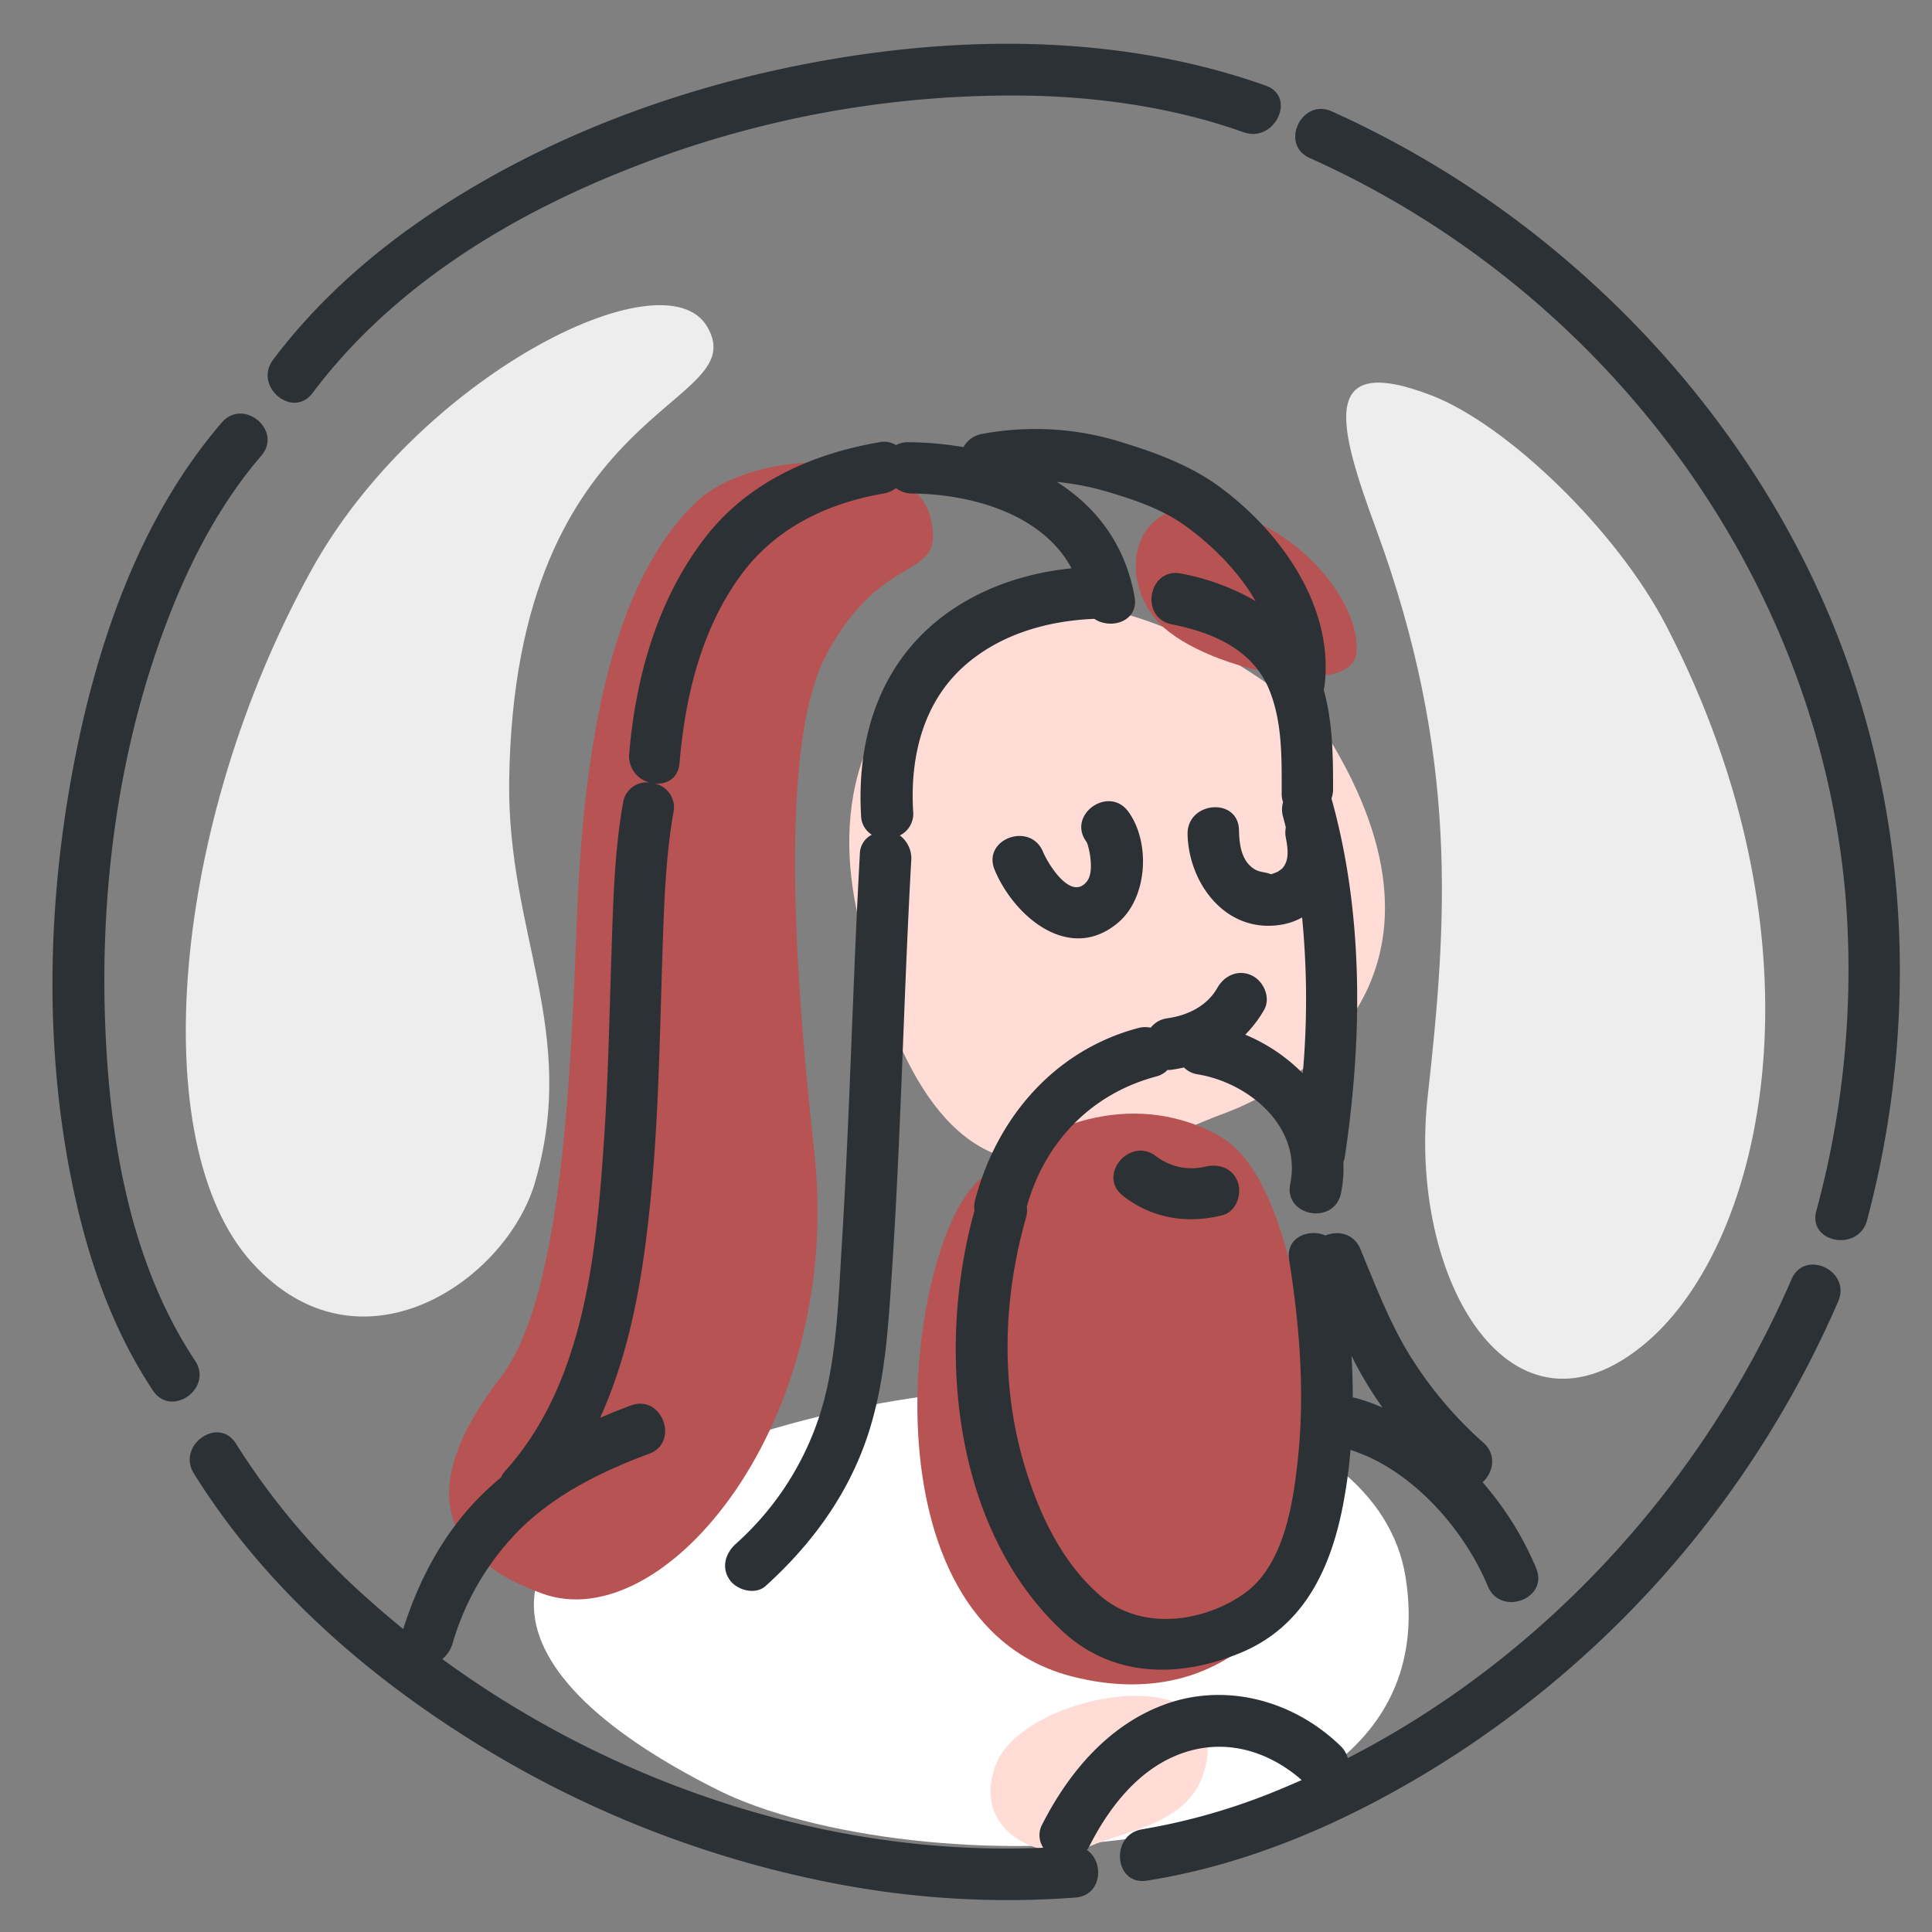 <svg xmlns="http://www.w3.org/2000/svg" width="512" height="512" fill="none"><rect width="100%" height="100%" fill="#808080" stroke="none"/><path fill="#fff" d="M372.499 417.998c-7.18-45.45-87.049-65.55-175.689-36.87-73.75 23.85-71.59 60.74-6.51 93.27 49.7 24.83 195.219 26 182.199-56.4z"/><path fill="#FFDCD6" d="M320.001 464.771c2.32-25.31-48.69-15.67-56 2.64-7.31 18.31 13.38 26.93 24.54 22 11.16-4.93 29.8-6.2 31.46-24.64zm33.65-266.692c-9-15.49-61.54-49.24-90-34.43-39.9 20.77-42.54 54.67-35.61 82 7.92 31.14 20.58 62.29 47 62.29 24.08 0 32.35-6.56 50-13.12s64.96-34.45 28.61-96.74z"/><path fill="#B75353" d="M322.84 300.859c-20.34-11.18-44.65-5.46-63.7 12.19-19.05 17.65-31.54 117 25.21 131.3 43.81 11 66.69-25.09 65.05-50.59-1.68-26.02-5.4-81.29-26.56-92.9zm-.229-165.969c-21.41-4.27-27.12 16.28-16.27 29.29 10.85 13.01 52.06 21.69 53.15 8.67 1.09-13.02-15.19-33.61-36.88-37.96zm-75.921 2.722c-4.34-19.53-46.67-19-61.82-4.88-16.27 15.19-28.2 44.46-31.45 99.77-1.85 31.4-1.84 108-20.6 132.31-18.44 23.86-21.69 45.55 10.84 57.48s80.06-45.68 72.12-117.13c-6.5-58.57-8.13-110.63 3.26-131.78 15.36-28.53 31.42-18.81 27.65-35.77z"/><path fill="#EDEDED" d="M187.43 86.608c-11.38-19.54-76.43 13.08-104.8 64.28-37.34 67.35-44.41 152.16-15.9 183.67 28.51 31.51 67.51 5 75.1-21.37 11.57-40.16-7.46-65.77-6.89-106.39 1.41-100.92 65.12-98.49 52.49-120.19zm191.909 18.172c-30.14-11.59-24.65 8.22-14.66 35.42 22.11 60.17 18.8 104.28 13.67 150.43-5.37 48.29 22.22 95.73 58.12 65 31.38-26.9 48.83-105.37 5.13-189.75-13.15-25.44-42.32-53.43-62.26-61.1z"/><path fill="#2C3136" d="M276.41 225.748c-3.36-8.1-16.21-3.39-12.82 4.77 5.12 12.33 19.82 24.89 32.71 14 7.81-6.58 8.66-21.22 2.74-29.39-5.16-7.12-16.34.75-11.16 7.91l.11.16c.121.269.221.546.3.83.277.943.485 1.906.62 2.88.25 2 .48 5-.92 6.74-4.24 5.2-10.29-4.8-11.58-7.9zM51.69 360.589c-17.61-26.5-22.92-60.23-23.89-91.44-1.08-35 3.83-71.18 16.29-104 6.06-16 14-31.37 25.15-44.38 5.76-6.69-4.74-15.47-10.48-8.77-22.4 26-33.85 60.76-39.86 94.08-6.62 36.7-7.07 75.34 1.15 111.82 4 17.85 10.3 35.29 20.47 50.6 4.88 7.33 16.04-.57 11.17-7.91zM72.369 95.34c-5.27 7 5.18 15.85 10.48 8.79 20.76-27.66 51.36-46.55 83.15-59.13a274.857 274.857 0 0 1 108.5-19.61c18.59.53 37.52 3.41 55.08 9.66 8.23 2.93 14.14-9.42 5.85-12.36-35.15-12.5-73.72-13.43-110.32-7.76-38.25 5.92-76 18.93-108.56 40.11-16.74 10.9-32.15 24.28-44.18 40.3zm341.77-27.223a260.008 260.008 0 0 0-61.2-38.6c-8-3.6-13.89 8.76-5.85 12.36 78.14 35 135 110.51 142.06 196.42a243.429 243.429 0 0 1-7.81 82.62c-2.27 8.52 11.2 10.92 13.45 2.47 12.71-47.72 11.67-98.68-4.37-145.49-14.6-42.69-41.9-80.74-76.28-109.78z"/><path fill="#2C3136" d="M474.78 339.001c-23.26 53.76-65.29 100.11-117.61 126.91a7 7 0 0 0-2-3.29c-12.52-12.1-30.72-17-47.18-10.67-14.5 5.56-24.84 17.9-31.73 31.42a6 6 0 0 0 .22 6.3c-56.17 2.49-113.72-16.66-159.26-50a8.617 8.617 0 0 0 2.75-4.24 70.51 70.51 0 0 1 19-31.29c9.39-8.74 21.12-14.45 33-18.86 8.24-3 3.51-15.88-4.77-12.82a162.753 162.753 0 0 0-8.17 3.28c6.22-13.7 9.64-28.86 11.69-43.52 3.77-27 4-54.25 4.89-81.4.41-11.87.81-23.85 2.87-35.57a6.45 6.45 0 0 0-5-7.61c3.15.31 6.26-1.32 6.6-5.41 1.49-17.58 5.75-35.56 16.4-50 9.12-12.35 22.8-18.88 37.66-21.44a7.08 7.08 0 0 0 3.29-1.45 7.008 7.008 0 0 0 4.31 1.45c15.79.13 34.6 5.5 42.23 19.82-13.85 1.39-27.51 6.41-37.88 15.85-14.09 12.83-19 31.14-17.89 49.75a6.065 6.065 0 0 0 2.84 5 5.796 5.796 0 0 0-3.14 4.54c-1.92 34.65-2.67 69.36-4.81 104-.84 13.62-1.24 27.76-4.62 41a77.885 77.885 0 0 1-23.47 38.39c-2.76 2.5-3.91 6.24-1.63 9.53 1.91 2.76 6.8 4.1 9.53 1.63 12.16-11 21.76-24.06 27-39.73 4.69-14.06 5.49-28.87 6.47-43.56 2.41-36.19 3.09-72.47 5.1-108.68a7.643 7.643 0 0 0-3-6.93 6.406 6.406 0 0 0 2.739-2.605 6.407 6.407 0 0 0 .791-3.695c-.89-14.4 2.59-29.1 13.85-38.89 9.43-8.21 21.83-11.7 34.15-12.21 4.4 2.94 11.83.7 10.67-5.83-2.47-13.94-10.21-23.86-20.55-30.44a69.169 69.169 0 0 1 13.06 2.51c6.85 2 14.34 4.51 20.25 8.62 7 4.89 14.54 12.13 19.32 20.43a61.891 61.891 0 0 0-19.75-7.29c-8.65-1.72-11.1 11.74-2.47 13.45 10.63 2.11 21.35 6.55 25.77 17.2 3.6 8.68 3.36 18.43 3.36 27.66a6.907 6.907 0 0 0 .36 2.28 7 7 0 0 0 0 3.84c.27.95.5 1.91.74 2.86a6.646 6.646 0 0 0 0 2.68c.55 3 1 6.09-1 8.22-.14.14-1.25.89-1 .75a12.16 12.16 0 0 1-1.89.73l-.31-.09c-1.41-.52-2.8-.42-4.14-1.26-3.5-2.19-4-6.64-4.08-10.37-.22-8.8-13.84-7.58-13.62 1.19.33 12.95 10 26 24.27 24a17.538 17.538 0 0 0 6.08-2c1.34 13.738 1.4 27.57.18 41.32a46.575 46.575 0 0 0-15.25-10.26 31.718 31.718 0 0 0 5-6.58c1.84-3.21-.11-7.61-3.26-9.11-3.56-1.69-7.27 0-9.11 3.26-2.77 4.85-7.85 7.31-13.22 8.08a6.666 6.666 0 0 0-4.45 2.49 7.177 7.177 0 0 0-3.36.11c-22.19 5.91-37.46 23.79-43.18 45.57a6.685 6.685 0 0 0-.17 2.8c-10.13 36.35-5.85 83.94 23 111.17 13.48 12.71 31.34 12.84 47.81 5.9 16.25-6.86 23.41-21.74 26.72-38.36.992-5.05 1.7-10.151 2.12-15.28 16.11 5.07 30.08 20.92 36.38 36.1 3.36 8.1 16.21 3.39 12.82-4.77a84.177 84.177 0 0 0-14.2-22.77c2.78-2.52 3.85-7.18.25-10.45a104.398 104.398 0 0 1-20.64-25c-4.84-8.36-8.32-17.48-12-26.37-1.75-4.17-6-4.93-9.27-3.57-4.39-1.93-10.58.47-9.61 6.47 2.77 17.24 4.18 35 2.35 52.45-1.26 12-3.66 28.6-14.42 36.08-11 7.67-27.17 9.66-37.76.63-9.95-8.49-15.94-20.81-19.81-33.1-6.91-21.89-6.33-45.31-.09-67.27a6.558 6.558 0 0 0 .21-2.89c4.73-17.08 17.05-29.92 34.29-34.51a6.243 6.243 0 0 0 3-1.73 7.76 7.76 0 0 0 1.19-.07c1.08-.16 2.14-.36 3.18-.59a6.447 6.447 0 0 0 3.68 1.83c13.64 2.25 27.56 14 24.48 29-1.77 8.64 11.68 11.09 13.45 2.47.548-2.694.756-5.445.62-8.19a7.421 7.421 0 0 0 .43-1.63c4.63-31.27 5-64.08-3.57-94.73v-.06c.283-.8.425-1.642.42-2.49 0-8.74-.1-17.83-2.49-26.3.11-.38.191-.768.24-1.16 2.5-21-11.68-40.79-27.92-52.68-7.59-5.55-16.41-8.83-25.34-11.6a76.593 76.593 0 0 0-37.58-2.34 7.006 7.006 0 0 0-4.87 3.48 90.487 90.487 0 0 0-14.65-1.3 6.302 6.302 0 0 0-3.22.77 5.932 5.932 0 0 0-4.38-.77c-17.72 3.05-34.61 10.45-45.94 24.94-12.83 16.43-18.65 37.14-20.39 57.63a7.192 7.192 0 0 0 5.58 7.65 6.324 6.324 0 0 0-4.718 1.182 6.356 6.356 0 0 0-1.663 1.84 6.357 6.357 0 0 0-.829 2.338c-2.36 13.39-2.64 27.15-3.09 40.71-.55 16.45-.85 32.91-2 49.33-2 29.51-5.25 63.79-26 86.84a7.138 7.138 0 0 0-1.24 1.87 101.634 101.634 0 0 0-3.93 3.48c-10.67 10.08-17.57 22.84-22 36.7a267.14 267.14 0 0 1-11-9.46 189.66 189.66 0 0 1-33.3-39.64c-4.65-7.47-15.81.44-11.16 7.91 17.68 28.42 43.24 51.36 71.28 69.27a281.52 281.52 0 0 0 100.36 39.7 240.723 240.723 0 0 0 61.97 3.39c7.07-.55 7.67-9.49 3.05-12.59.248-.335.469-.69.66-1.06 5-9.84 12.35-19.51 22.82-23.92 11.9-5 24-1.81 33.43 6.43-1.4.62-2.8 1.23-4.22 1.82a166.654 166.654 0 0 1-38 11.22c-8.65 1.36-7.52 15 1.19 13.62 27-4.25 52.62-15.43 75.82-29.63a272.305 272.305 0 0 0 107.4-123.91c3.49-8.08-8.87-13.93-12.37-5.85zm-137.72-107.28c.44-.05.37 0 0 0zm24.31 133.53c1.55 2.67 3.22 5.25 5 7.75a59.734 59.734 0 0 0-6.73-2.43 7.475 7.475 0 0 0-1.14-.23c0-3.66-.12-7.32-.32-11 1.01 2.01 2.06 3.98 3.18 5.91h.01z"/><path fill="#2C3136" d="M319.24 309.209a15.512 15.512 0 0 1-12.84-2.77c-6.93-5.41-15.75 5.05-8.79 10.48 7.73 6 17 7.49 26.4 5.11 3.58-.91 5.21-5.6 4-8.8-1.38-3.77-5.18-4.93-8.77-4.02z"/></svg>